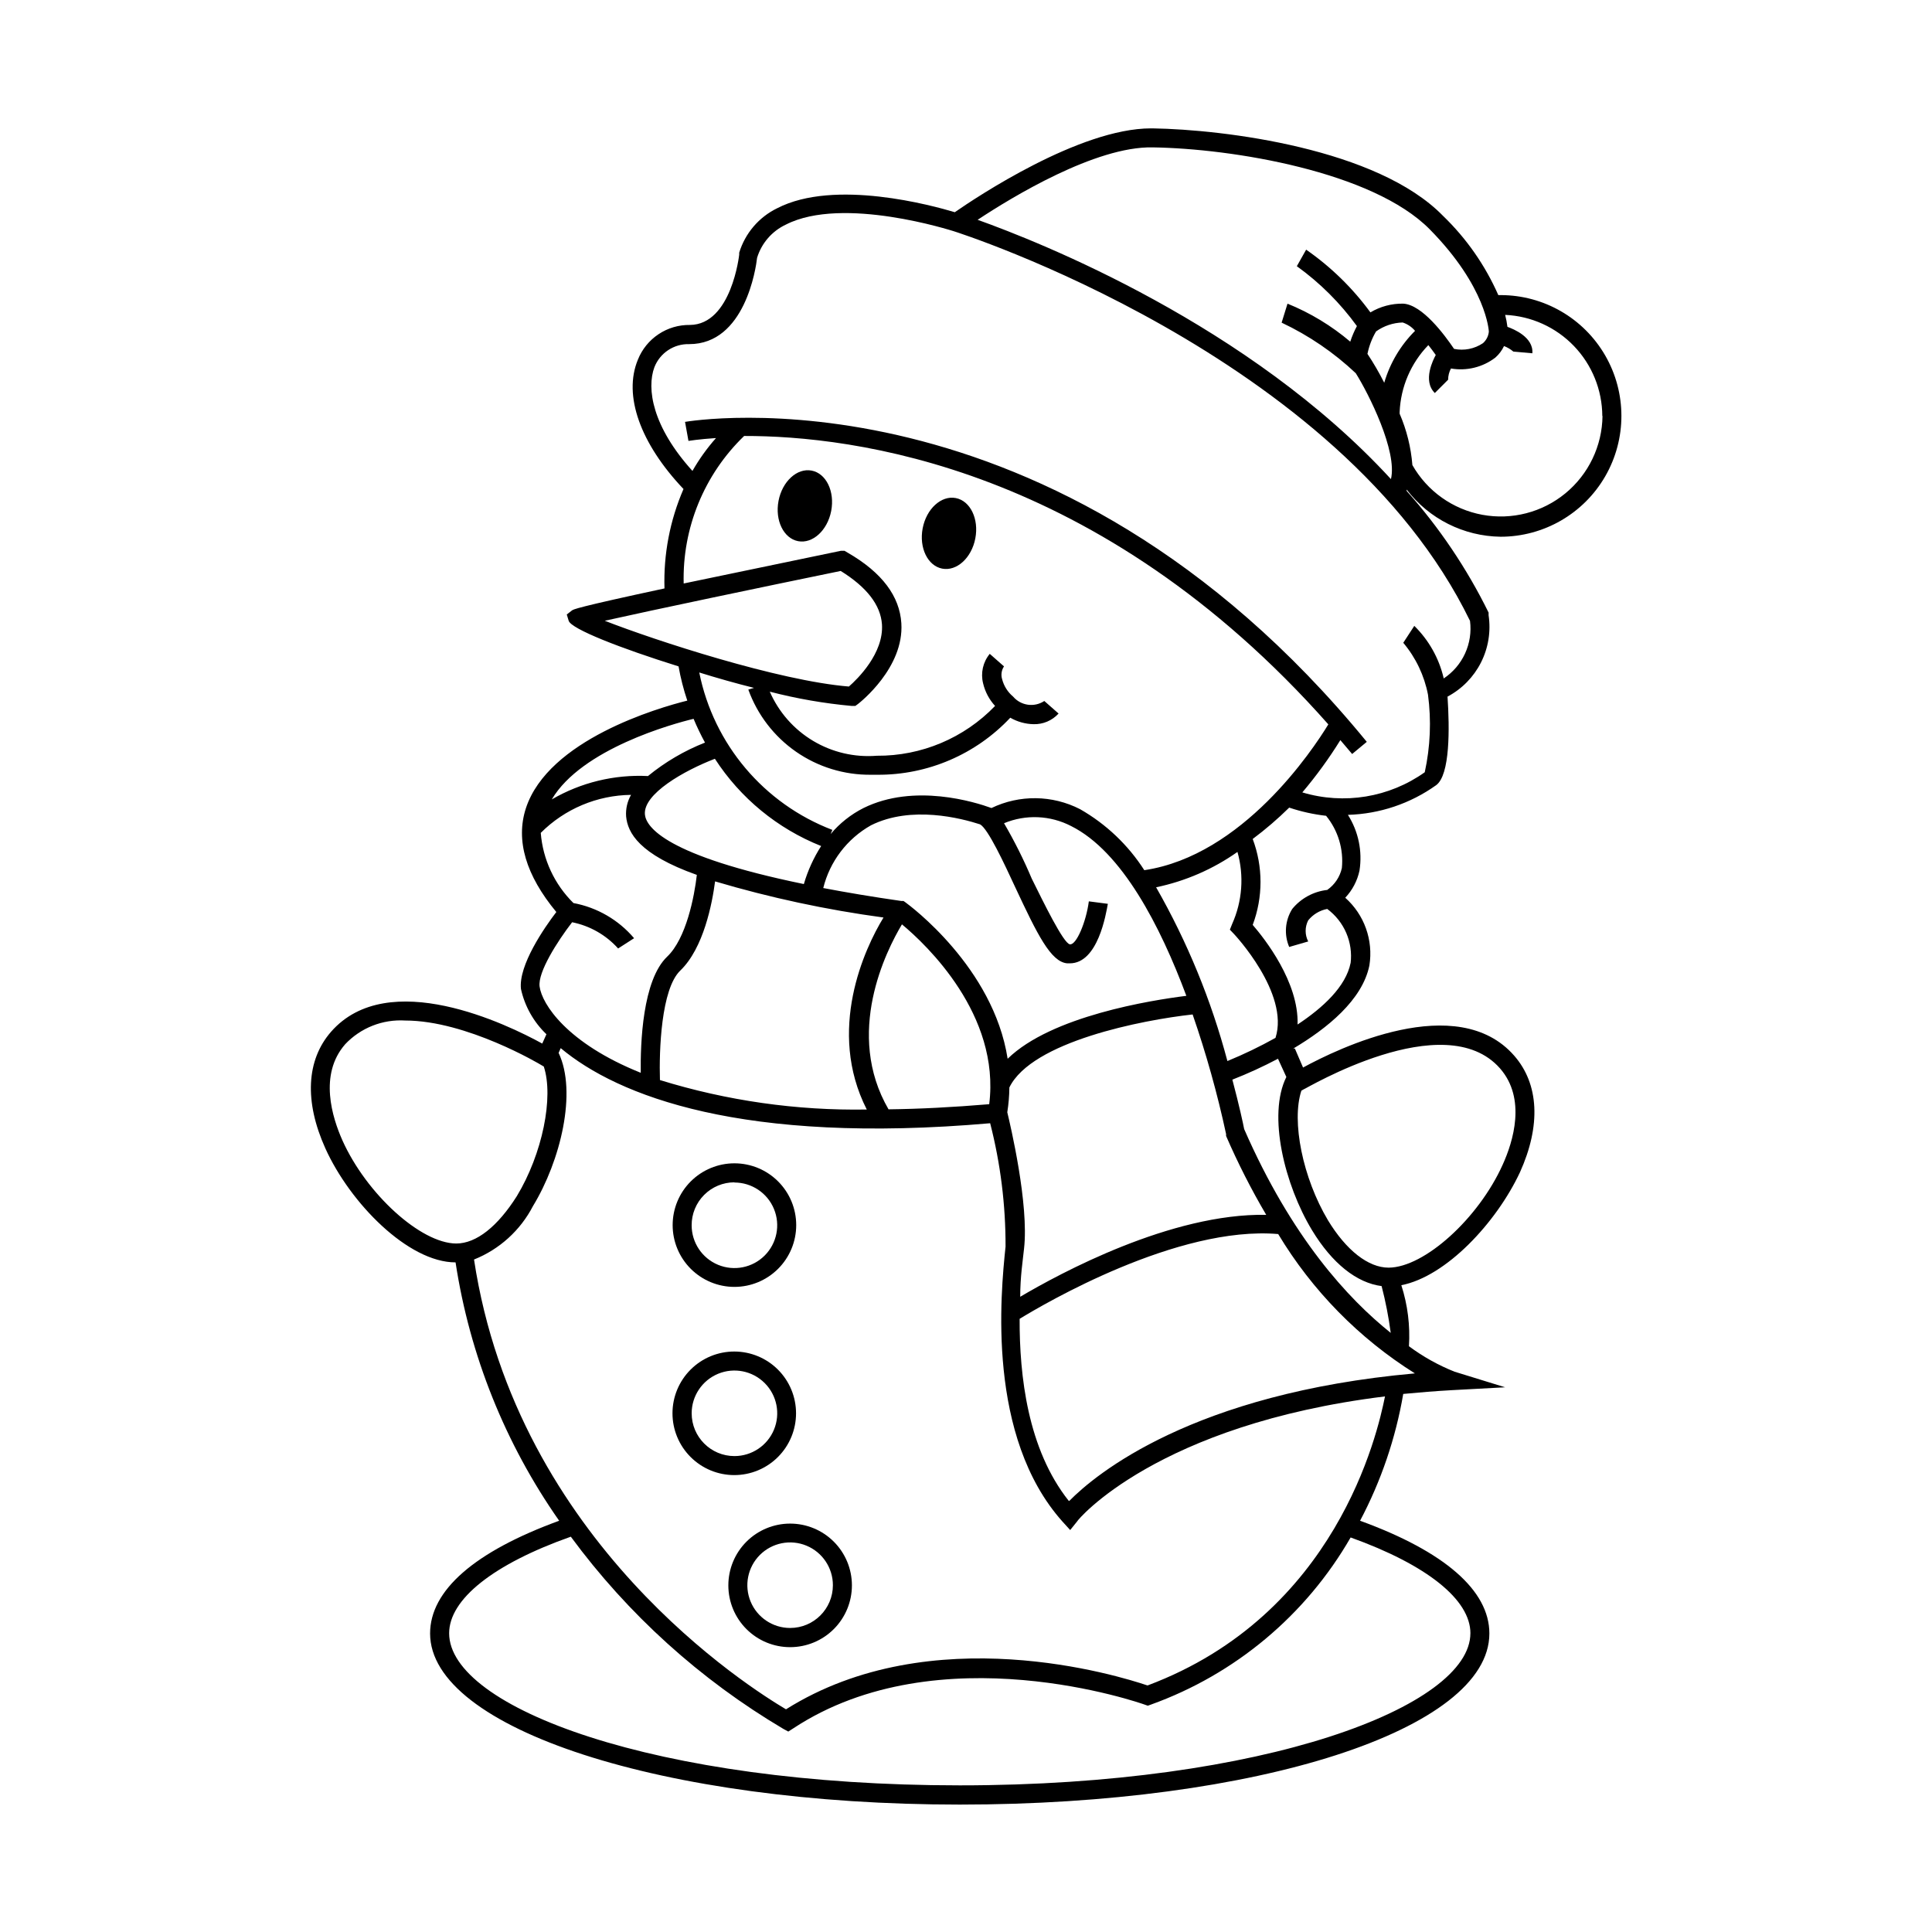 <?xml version="1.0" encoding="UTF-8"?>
<!-- The Best Svg Icon site in the world: iconSvg.co, Visit us! https://iconsvg.co -->
<svg fill="#000000" width="800px" height="800px" version="1.1" viewBox="144 144 512 512" xmlns="http://www.w3.org/2000/svg">
 <g>
  <path d="m541.67 286.24c11.441 0 22.012-6.102 27.73-16.008s5.719-22.113 0-32.02-16.289-16.008-27.73-16.008h-0.602c-3.473-7.891-8.453-15.027-14.66-21.008-17.383-17.836-57.941-22.871-76.934-23.176h-0.453c-18.992 0-46.402 18.34-51.992 22.219-5.844-1.762-31.84-8.918-47.055-1.059h-0.004c-4.852 2.359-8.5 6.629-10.074 11.789v0.504s-2.016 18.539-13.047 18.641h-0.004c-2.965-0.043-5.871 0.812-8.336 2.461-2.469 1.645-4.375 4.004-5.469 6.758-3.93 9.473 0.656 22.219 12.09 34.258l0.004 0.004c-3.598 8.305-5.32 17.301-5.039 26.348-23.477 5.039-24.133 5.543-24.535 5.844l-1.359 1.059 0.504 1.664c0.656 2.168 13.652 7.254 29.121 12.09 0.543 3.078 1.316 6.109 2.316 9.07-7.707 1.914-36.828 10.379-42.773 28.516-2.769 8.516 0 17.785 8.062 27.508-3.125 4.082-10.078 14.105-9.371 20.402 1.008 4.578 3.359 8.754 6.75 11.992l-1.109 2.469c-9.168-5.039-40.809-20.453-55.973-3.125-6.551 7.508-7.106 18.488-1.512 30.883 6.551 14.508 21.965 30.23 34.512 30.23 3.758 24.633 13.156 48.062 27.457 68.469-22.371 8.16-34.207 18.438-34.207 29.875 0 25.191 61.668 45.344 140.36 45.344 78.695 0 140.36-19.801 140.36-45.344 0-11.387-11.84-21.715-34.258-29.875h-0.008c5.57-10.527 9.43-21.867 11.438-33.605 4.18-0.402 8.465-0.754 13-1.008l14.008-0.754-13.402-4.133h-0.004c-4.305-1.715-8.371-3.984-12.09-6.75 0.348-5.473-0.336-10.957-2.016-16.172 11.891-2.316 25.191-16.574 31.438-29.926 5.594-12.395 5.039-23.375-1.512-30.883-15.113-17.332-46.805-1.863-55.973 3.125l-2.168-5.039h-0.402c8.969-5.34 18.289-12.848 20.152-22.016v-0.004c1.07-6.68-1.34-13.441-6.398-17.938 1.895-2.008 3.203-4.5 3.777-7.203 0.801-5.129-0.289-10.375-3.07-14.762 8.398-0.242 16.535-2.977 23.375-7.859 3.727-2.719 3.578-15.113 3.023-23.477 3.82-2.027 6.922-5.191 8.871-9.051 1.949-3.863 2.652-8.234 2.012-12.512v-0.707c-5.746-11.68-13.051-22.527-21.715-32.242v-0.355c5.945 7.762 15.117 12.363 24.887 12.496zm-35.266-48.516c0.426-2.078 1.191-4.07 2.269-5.894 2.062-1.473 4.519-2.297 7.051-2.367 1.277 0.418 2.414 1.184 3.277 2.215-3.84 3.824-6.648 8.555-8.164 13.754-1.34-2.656-2.836-5.231-4.484-7.707zm62.27 16.523h0.004c-0.098 7.949-3.699 15.449-9.84 20.496-6.144 5.047-14.199 7.125-22.016 5.68-7.816-1.445-14.598-6.266-18.527-13.176-0.371-4.691-1.512-9.285-3.375-13.605v-0.453c0.27-6.644 2.977-12.957 7.606-17.734 0.656 0.855 1.359 1.715 1.965 2.621-0.605 1.109-3.578 6.801-0.25 10.078l3.527-3.527c0-1.039 0.258-2.062 0.754-2.973 4.144 0.715 8.395-0.324 11.738-2.871 0.977-0.855 1.766-1.902 2.32-3.074 0.898 0.344 1.734 0.836 2.469 1.461l5.039 0.453c0.352-4.281-5.039-6.449-6.602-7.004-0.137-1.07-0.336-2.129-0.605-3.172 6.91 0.309 13.438 3.266 18.23 8.254s7.481 11.629 7.516 18.547zm-201.88 41.062c6.902 4.281 10.578 9.02 10.934 14.156 0.504 7.656-6.5 14.508-8.766 16.473-18.59-1.512-51.289-12.191-64.691-17.43 12.797-2.871 41.668-8.918 62.523-13.199zm-22.973 30.984-1.512 0.453c2.406 6.668 6.824 12.422 12.648 16.469 5.82 4.043 12.758 6.176 19.848 6.102h1.664-0.004c13.348 0.094 26.133-5.383 35.27-15.117 1.871 1.078 3.984 1.668 6.144 1.715 2.523 0.078 4.953-0.953 6.652-2.82l-3.777-3.324-0.004-0.004c-2.648 1.758-6.195 1.262-8.262-1.156-1.434-1.199-2.457-2.824-2.922-4.637-0.348-1.145-0.16-2.383 0.504-3.375l-3.777-3.324c-1.797 2.176-2.453 5.074-1.766 7.809 0.527 2.238 1.621 4.301 3.176 5.996-8.191 8.516-19.523 13.289-31.336 13.199-5.91 0.473-11.816-0.906-16.902-3.949-5.082-3.043-9.09-7.598-11.465-13.031 7.125 1.848 14.387 3.113 21.715 3.781h0.957l0.754-0.555c0.504-0.402 12.191-9.574 11.438-21.363-0.453-7.106-5.039-13.402-14.207-18.691l-0.855-0.504h-0.957l-41.664 8.664v0.004c-0.379-14.703 5.434-28.887 16.02-39.098 28.566-0.051 94.062 7.809 154.82 76.43-4.18 6.852-22.723 34.762-48.77 38.641-4.285-6.688-10.129-12.234-17.027-16.172-7.348-3.766-16.035-3.879-23.477-0.301-4.281-1.562-20.453-6.648-33.906 0-3.344 1.688-6.309 4.035-8.715 6.902l0.453-1.109c-18.137-6.934-31.449-22.68-35.27-41.715 4.688 1.461 9.676 2.871 14.512 4.082zm126.71 62.57-0.605 1.512 1.109 1.16s14.762 15.668 10.984 27.508c-4.121 2.301-8.379 4.356-12.746 6.144-4.273-16.102-10.625-31.582-18.895-46.047 7.754-1.617 15.094-4.805 21.562-9.371 1.781 6.336 1.281 13.09-1.41 19.094zm-151.64 41.363c-0.25-7.758 0.301-24.133 5.391-29.02 6.195-5.945 8.465-17.836 9.219-23.629 14.609 4.336 29.535 7.535 44.637 9.574-5.039 8.211-15.113 29.926-4.434 50.883-18.57 0.312-37.07-2.324-54.812-7.809zm14.559-85.145c6.762 10.441 16.605 18.523 28.164 23.125-2 3.125-3.547 6.516-4.586 10.078-36.578-7.508-41.766-15.113-42.117-18.391-0.555-5.492 10.426-11.688 18.539-14.812zm70.281 17.383c2.117 1.16 6.449 10.48 9.32 16.676 5.894 12.594 9.422 19.75 13.754 20.152h0.707c7.457 0 9.574-13.047 10.078-15.77l-5.039-0.656c-0.707 5.441-3.324 11.688-5.039 11.387-1.715-0.301-7.004-11.184-10.078-17.383v0.004c-2.133-5.059-4.59-9.973-7.356-14.711 5.75-2.391 12.262-2.113 17.785 0.754 13.504 6.75 23.68 26.602 30.531 44.988-9.27 1.16-35.77 5.34-47.359 16.676-3.777-24.285-25.996-40.656-27.105-41.465l-0.504-0.352h-0.605c-7.707-1.109-14.559-2.266-20.656-3.426l0.004 0.004c1.742-7.047 6.316-13.062 12.645-16.629 10.68-5.34 23.93-1.863 28.918-0.25zm-24.234 75.57c-11.738-20.152-0.656-42.066 3.527-49.07 6.551 5.441 26.098 23.98 23.125 47.66-9.621 0.805-18.488 1.262-26.652 1.359zm31.438 0.754v0.004c0.348-2.184 0.535-4.391 0.555-6.602 5.945-12.191 35.266-17.887 48.566-19.348 3.594 10.379 6.555 20.961 8.867 31.691v0.504c3.113 7.18 6.664 14.164 10.633 20.906-25.191-0.453-54.613 15.469-65.191 21.715 0-5.34 0.707-9.773 1.008-12.695 1.359-11.789-3.629-32.848-4.438-36.223zm-83.129-104.29c0.898 2.148 1.91 4.25 3.023 6.297-5.465 2.152-10.566 5.144-15.113 8.867-8.918-0.449-17.777 1.703-25.492 6.195 7.91-13.398 32.094-20.051 37.582-21.359zm-32.191 53.906c4.707 0.941 8.984 3.379 12.191 6.953l4.231-2.719h0.004c-4.129-4.863-9.805-8.152-16.074-9.32-5.027-4.957-8.105-11.555-8.664-18.594 6.352-6.359 14.941-9.977 23.93-10.074-0.988 1.727-1.445 3.707-1.309 5.691 0.402 4.332 3.426 10.078 18.742 15.516-0.656 5.742-2.82 16.879-7.859 21.664-6.551 6.246-7.106 22.973-7.004 30.781-19.598-7.856-26.199-18.234-26.805-22.867-0.504-3.781 4.688-11.941 8.617-17.031zm-60.859 57.84c-2.719-6.098-6.297-17.48 0.707-25.492l-0.004-0.004c4.109-4.359 9.941-6.668 15.922-6.297 16.324 0 35.82 11.637 36.125 11.84l0.605 0.352c2.672 8.113-0.352 23.125-7.152 34.359-5.039 7.961-10.68 12.543-16.07 12.543-9.375-0.047-23.734-13.094-30.133-27.301zm298.91 130.59c0 19.348-54.359 40.305-135.32 40.305-80.961 0-135.32-20.707-135.32-40.305 0-9.02 11.738-18.34 32.242-25.594h0.004c15.16 20.59 34.32 37.914 56.324 50.934l1.309 0.707 1.258-0.805c38.742-25.594 92.602-6.551 93.156-6.348l0.855 0.301 0.855-0.301 0.004-0.004c22.32-8.031 41.062-23.727 52.898-44.281 20.203 7.254 31.742 16.473 31.742 25.391zm-85.648 13.805c-7.457-2.519-57.082-17.938-95.723 6.348-9.32-5.543-71.289-44.133-82.676-119.2 6.734-2.691 12.277-7.715 15.617-14.156 7.305-11.992 11.738-30.23 6.801-40.605l0.555-1.258c15.113 12.645 48.164 25.645 113.81 19.902v-0.004c2.738 10.68 4.109 21.668 4.078 32.695-1.309 12.496-5.039 50.383 15.113 72.902l2.016 2.215 1.863-2.316c0-0.301 21.109-25.645 81.566-33.102-2.012 10.027-12.945 57.84-62.871 76.582zm-20.809-48.918c-10.883-13.703-13.047-33.152-13-48.215 6.5-3.981 41.816-24.738 68.52-22.469v-0.004c9.008 14.984 21.418 27.633 36.227 36.93-58.898 5.289-84.59 26.703-91.594 33.805zm61.668-108.68 0.605-0.352c0.352 0 37.332-22.32 52.043-5.543 7.004 8.012 3.477 19.398 0.707 25.492-6.398 14.258-20.758 27.258-30.23 27.305-5.391 0-11.234-4.586-16.07-12.543-6.703-11.234-9.727-26.246-7.055-34.359zm-3.981-3.629c-5.039 10.078-0.453 28.617 6.801 40.605 5.34 8.816 11.84 13.957 18.438 14.812l0.004 0.004c1.059 4.078 1.863 8.219 2.418 12.395-11.285-9.02-26.25-25.191-38.844-54.008-0.25-1.359-1.309-6.246-3.125-13.098v-0.004c4.133-1.617 8.168-3.469 12.09-5.539zm17.027-30.23c-1.258 6.297-7.356 11.891-14.055 16.324 0.352-11.234-8.715-22.723-11.891-26.398v0.004c2.758-7.34 2.758-15.434 0-22.773 3.41-2.547 6.641-5.324 9.672-8.312 3.172 1.066 6.449 1.793 9.777 2.168 3.172 3.883 4.676 8.863 4.18 13.852-0.523 2.352-1.906 4.418-3.879 5.797-3.629 0.406-6.957 2.215-9.27 5.035-1.906 3.023-2.211 6.789-0.809 10.078l5.039-1.461c-0.906-1.754-0.906-3.84 0-5.594 1.27-1.574 3.055-2.644 5.039-3.023 2.215 1.641 3.957 3.836 5.047 6.367 1.086 2.531 1.484 5.309 1.148 8.043zm24.637-75.57v0.004c-1.242-5.223-3.93-9.988-7.758-13.754l-2.922 4.484c3.32 3.949 5.574 8.684 6.551 13.754 0.91 6.848 0.621 13.805-0.859 20.555-9.41 6.688-21.383 8.66-32.445 5.34 3.695-4.363 7.062-8.996 10.078-13.855l3.125 3.68 3.879-3.223c-83.129-101.52-179.71-84.945-180.67-84.793l0.906 5.039s2.769-0.453 7.305-0.754v-0.004c-2.379 2.68-4.473 5.602-6.246 8.715-10.629-11.738-12.191-21.816-10.078-27.508h0.004c1.48-3.769 5.168-6.207 9.219-6.094 14.762 0 17.684-20.152 17.984-22.871v-0.004c1.188-3.891 3.973-7.094 7.66-8.816 15.113-7.707 44.082 1.664 44.438 1.762 0.352 0.102 102.43 32.496 136.84 103.28l-0.004 0.004c0.379 2.941-0.078 5.934-1.316 8.633-1.238 2.699-3.207 4.996-5.688 6.633zm-123.48-121.36c9.07-5.996 31.234-19.496 46.352-19.195 21.109 0.301 58.34 6.398 73.457 21.715 15.113 15.316 15.668 27.004 15.668 27.105-0.105 1.184-0.668 2.285-1.562 3.07-2.246 1.512-5.008 2.059-7.656 1.512-2.519-3.727-8.414-11.688-13.453-11.988-3.066-0.059-6.086 0.746-8.715 2.316-4.715-6.449-10.473-12.066-17.031-16.625l-2.469 4.383c6.121 4.402 11.496 9.762 15.922 15.871-0.707 1.32-1.297 2.703-1.762 4.129-4.973-4.219-10.586-7.621-16.629-10.074l-1.562 5.039 0.004-0.004c7.215 3.402 13.844 7.926 19.648 13.402 3.426 5.441 11.082 20.707 9.32 28.062-37.586-40.91-93.055-62.824-109.53-68.719z"/>
  <path d="m353.39 547.77c-4.344 0-8.512 1.727-11.582 4.801-3.07 3.074-4.793 7.246-4.789 11.59 0.004 4.348 1.734 8.512 4.812 11.578 3.078 3.07 7.25 4.789 11.594 4.777 4.344-0.008 8.508-1.742 11.574-4.824s4.781-7.254 4.766-11.598c-0.012-4.336-1.742-8.484-4.812-11.547-3.07-3.059-7.227-4.777-11.562-4.777zm0 27.66c-4.582 0-8.715-2.762-10.473-7-1.754-4.234-0.785-9.109 2.457-12.352 3.242-3.242 8.121-4.211 12.355-2.457 4.234 1.754 6.996 5.887 6.996 10.473 0 6.262-5.074 11.336-11.336 11.336z"/>
  <path d="m354.96 518.54c0-4.34-1.723-8.504-4.793-11.574-3.074-3.074-7.238-4.797-11.578-4.797-4.344 0-8.508 1.723-11.578 4.797-3.074 3.07-4.797 7.234-4.797 11.574 0 4.344 1.723 8.508 4.797 11.578 3.07 3.074 7.234 4.797 11.578 4.797 4.34 0 8.504-1.723 11.578-4.797 3.07-3.07 4.793-7.234 4.793-11.578zm-27.66 0c0-4.582 2.766-8.715 7-10.473 4.234-1.754 9.109-0.781 12.352 2.461 3.242 3.238 4.215 8.117 2.457 12.352-1.754 4.234-5.887 6.996-10.473 6.996-6.258 0-11.336-5.074-11.336-11.336z"/>
  <path d="m338.63 485.04c4.344 0 8.508-1.727 11.578-4.797 3.074-3.07 4.797-7.234 4.797-11.578s-1.723-8.508-4.797-11.578c-3.07-3.07-7.234-4.797-11.578-4.797-4.34 0-8.504 1.727-11.578 4.797-3.07 3.07-4.793 7.234-4.793 11.578s1.723 8.508 4.793 11.578c3.074 3.07 7.238 4.797 11.578 4.797zm0-27.66c4.586 0 8.719 2.762 10.473 6.996 1.758 4.238 0.785 9.113-2.457 12.355-3.242 3.242-8.117 4.211-12.352 2.457s-7-5.887-7-10.473c-0.012-3.016 1.176-5.91 3.305-8.047 2.125-2.137 5.019-3.34 8.031-3.34z"/>
  <path d="m359.09 268.71c3.856 0.738 6.176 5.523 5.188 10.688-0.992 5.164-4.918 8.754-8.77 8.016-3.856-0.738-6.176-5.523-5.188-10.691 0.992-5.164 4.918-8.75 8.77-8.012"/>
  <path d="m397.29 275.99c3.852 0.738 6.172 5.527 5.18 10.691-0.988 5.164-4.918 8.75-8.77 8.012-3.852-0.738-6.172-5.523-5.184-10.688 0.992-5.168 4.918-8.754 8.773-8.016"/>
 </g>
</svg>